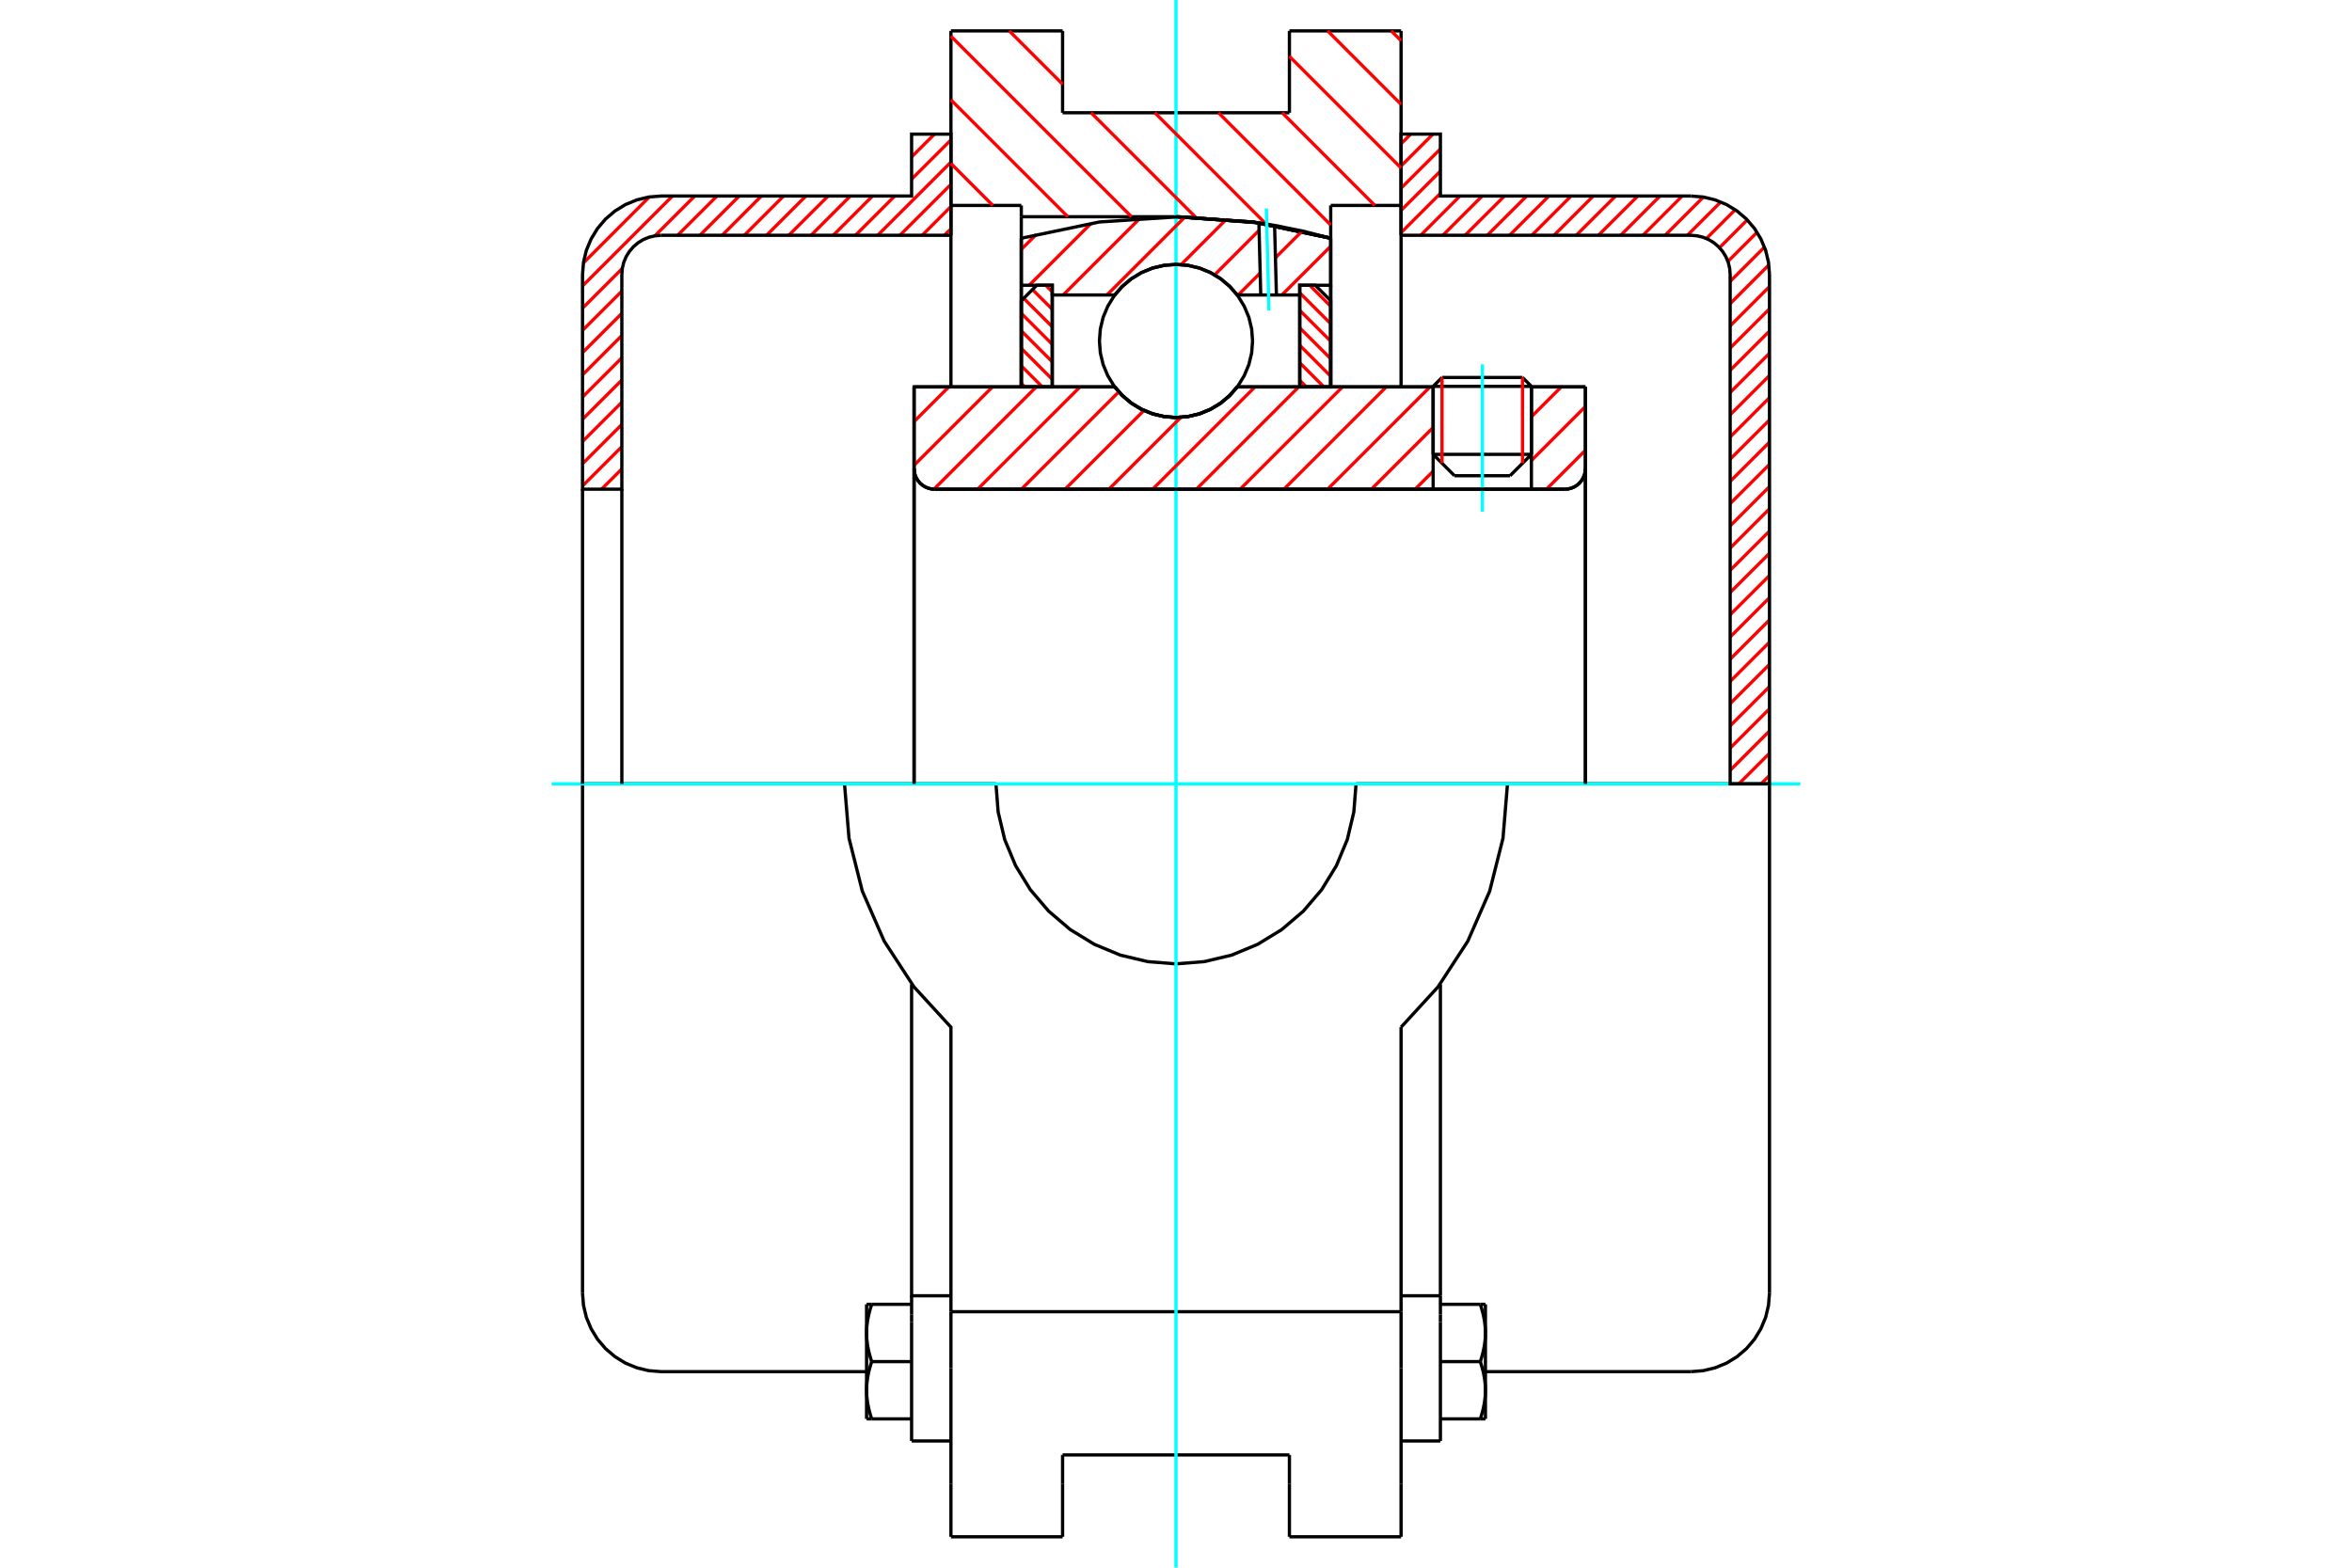 <?xml version="1.0" standalone="no"?>
<!DOCTYPE svg PUBLIC "-//W3C//DTD SVG 1.1//EN"
	"http://www.w3.org/Graphics/SVG/1.1/DTD/svg11.dtd">
<svg xmlns="http://www.w3.org/2000/svg" height="100%" width="100%" viewBox="0 0 36000 24000">
	<rect x="-1800" y="-1200" width="39600" height="26400" style="fill:#FFF"/>
	<g style="fill:none; fill-rule:evenodd" transform="matrix(1 0 0 1 0 0)">
		<g style="fill:none; stroke:#000; stroke-width:50; shape-rendering:geometricPrecision">
			<line x1="23440" y1="5915" x2="21936" y2="5915"/>
			<line x1="22072" y1="5779" x2="23304" y2="5779"/>
			<line x1="21936" y1="6956" x2="23440" y2="6956"/>
			<line x1="23113" y1="7283" x2="22263" y2="7283"/>
			<polyline points="23951,7489 24000,7486 24049,7474 24094,7455 24137,7429 24174,7397 24206,7359 24232,7317 24251,7271 24263,7223 24267,7174"/>
			<line x1="24267" y1="5923" x2="24267" y2="7174"/>
			<line x1="23440" y1="5923" x2="24267" y2="5923"/>
			<line x1="18938" y1="5923" x2="21936" y2="5923"/>
			<polyline points="17062,5923 17182,6059 17321,6175 17476,6268 17643,6336 17820,6378 18000,6392 18180,6378 18357,6336 18524,6268 18679,6175 18818,6059 18938,5923"/>
			<line x1="13991" y1="5923" x2="17062" y2="5923"/>
			<line x1="13991" y1="7174" x2="13991" y2="5923"/>
			<polyline points="13991,7174 13995,7223 14006,7271 14025,7317 14051,7359 14083,7397 14121,7429 14163,7455 14209,7474 14257,7486 14306,7489"/>
			<line x1="23951" y1="7489" x2="14306" y2="7489"/>
			<line x1="24267" y1="7174" x2="24267" y2="12000"/>
			<line x1="13991" y1="7174" x2="13991" y2="12000"/>
			<line x1="22072" y1="5779" x2="21936" y2="5915"/>
			<line x1="23440" y1="5915" x2="23304" y2="5779"/>
			<line x1="23113" y1="7283" x2="23440" y2="6956"/>
			<line x1="21936" y1="6956" x2="22263" y2="7283"/>
			<line x1="21936" y1="5915" x2="21936" y2="6956"/>
			<line x1="23440" y1="6956" x2="23440" y2="5915"/>
			<line x1="21445" y1="473" x2="21445" y2="3145"/>
			<line x1="19736" y1="473" x2="21445" y2="473"/>
			<line x1="19736" y1="1726" x2="19736" y2="473"/>
			<line x1="16264" y1="1726" x2="19736" y2="1726"/>
			<line x1="16264" y1="473" x2="16264" y2="1726"/>
			<line x1="14555" y1="473" x2="16264" y2="473"/>
			<line x1="14555" y1="3145" x2="14555" y2="473"/>
			<line x1="15632" y1="3145" x2="14555" y2="3145"/>
			<line x1="15632" y1="3318" x2="15632" y2="3145"/>
			<line x1="18000" y1="3318" x2="15632" y2="3318"/>
			<polyline points="20368,3647 19195,3401 18000,3318"/>
			<line x1="20368" y1="3145" x2="20368" y2="3647"/>
			<line x1="21445" y1="3145" x2="20368" y2="3145"/>
			<line x1="23074" y1="12000" x2="20756" y2="12000"/>
			<line x1="15244" y1="12000" x2="12926" y2="12000"/>
			<polyline points="15244,12000 15278,12431 15378,12852 15544,13251 15770,13620 16051,13949 16380,14230 16749,14456 17148,14622 17569,14722 18000,14756 18431,14722 18852,14622 19251,14456 19620,14230 19949,13949 20230,13620 20456,13251 20622,12852 20722,12431 20756,12000"/>
			<polyline points="12926,12000 12995,12833 13199,13643 13534,14409 13990,15109 14555,15725 14555,20081"/>
			<line x1="21445" y1="20081" x2="14555" y2="20081"/>
			<line x1="21445" y1="15725" x2="21445" y2="20081"/>
			<polyline points="21445,15725 22010,15109 22466,14409 22801,13643 23005,12833 23074,12000"/>
			<line x1="21445" y1="20943" x2="21445" y2="20081"/>
			<line x1="21445" y1="22719" x2="21445" y2="20943"/>
			<line x1="21445" y1="23527" x2="21445" y2="22719"/>
			<line x1="21445" y1="3145" x2="21445" y2="5923"/>
			<line x1="14555" y1="5923" x2="14555" y2="3145"/>
			<line x1="14555" y1="22719" x2="14555" y2="23527"/>
			<line x1="14555" y1="20943" x2="14555" y2="22719"/>
			<line x1="14555" y1="20943" x2="14555" y2="20081"/>
			<line x1="20368" y1="3647" x2="20368" y2="5923"/>
			<line x1="15632" y1="5918" x2="15632" y2="3318"/>
			<line x1="16264" y1="22719" x2="16264" y2="22274"/>
			<line x1="16264" y1="23527" x2="16264" y2="22719"/>
			<line x1="16264" y1="22274" x2="19736" y2="22274"/>
			<line x1="19736" y1="22719" x2="19736" y2="23527"/>
			<line x1="19736" y1="22274" x2="19736" y2="22719"/>
			<line x1="19736" y1="23527" x2="21445" y2="23527"/>
			<line x1="14555" y1="23527" x2="16264" y2="23527"/>
			<polyline points="20368,3647 19195,3401 18000,3318"/>
			<line x1="13953" y1="20238" x2="13953" y2="22060"/>
			<line x1="13953" y1="20124" x2="13953" y2="20238"/>
			<line x1="13953" y1="19837" x2="13953" y2="20124"/>
			<polyline points="13953,15070 13953,19837 14555,19837"/>
			<polyline points="13264,21284 13264,21296 13264,21308 13265,21320 13265,21332 13266,21344 13266,21356 13267,21368 13268,21380 13269,21392 13270,21404 13272,21416 13273,21428 13275,21440 13276,21452 13278,21465 13280,21477 13282,21489 13284,21501 13287,21514 13289,21526 13292,21539 13294,21551 13297,21564 13300,21576 13303,21589 13307,21602 13310,21615 13314,21628 13317,21641 13321,21654 13325,21668 13329,21681 13333,21695 13338,21709 13342,21722"/>
			<line x1="13264" y1="21722" x2="13264" y2="21284"/>
			<line x1="13342" y1="21722" x2="13264" y2="21722"/>
			<polyline points="13264,20407 13264,20419 13264,20431 13265,20443 13265,20455 13266,20467 13266,20479 13267,20491 13268,20503 13269,20515 13270,20527 13272,20539 13273,20551 13275,20563 13276,20575 13278,20588 13280,20600 13282,20612 13284,20624 13287,20637 13289,20649 13292,20662 13294,20674 13297,20687 13300,20699 13303,20712 13307,20725 13310,20738 13314,20751 13317,20764 13321,20777 13325,20791 13329,20804 13333,20818 13338,20832 13342,20845"/>
			<line x1="13264" y1="21284" x2="13264" y2="20407"/>
			<polyline points="13342,20845 13338,20859 13333,20873 13329,20887 13325,20900 13321,20913 13317,20927 13314,20940 13310,20953 13307,20966 13303,20979 13300,20991 13297,21004 13294,21017 13292,21029 13289,21042 13287,21054 13284,21067 13282,21079 13280,21091 13278,21103 13276,21115 13275,21128 13273,21140 13272,21152 13270,21164 13269,21176 13268,21188 13267,21200 13266,21212 13266,21224 13265,21236 13265,21248 13264,21260 13264,21272 13264,21284"/>
			<line x1="13264" y1="19968" x2="13342" y2="19968"/>
			<line x1="13264" y1="20407" x2="13264" y2="19968"/>
			<polyline points="13342,19968 13338,19982 13333,19996 13329,20010 13325,20023 13321,20036 13317,20050 13314,20063 13310,20076 13307,20089 13303,20102 13300,20114 13297,20127 13294,20140 13292,20152 13289,20165 13287,20177 13284,20190 13282,20202 13280,20214 13278,20226 13276,20238 13275,20251 13273,20263 13272,20275 13270,20287 13269,20299 13268,20311 13267,20323 13266,20335 13266,20347 13265,20359 13265,20371 13264,20383 13264,20395 13264,20407"/>
			<line x1="13953" y1="20845" x2="13342" y2="20845"/>
			<line x1="13953" y1="19968" x2="13342" y2="19968"/>
			<line x1="13953" y1="21722" x2="13342" y2="21722"/>
			<line x1="10119" y1="12000" x2="8916" y2="12000"/>
			<line x1="12926" y1="12000" x2="10119" y2="12000"/>
			<line x1="8916" y1="12000" x2="8916" y2="19796"/>
			<line x1="13953" y1="22060" x2="14555" y2="22060"/>
			<polyline points="8916,19796 8931,19984 8975,20168 9048,20342 9146,20503 9269,20647 9412,20769 9573,20868 9748,20940 9931,20984 10119,20999 13264,20999"/>
			<line x1="21445" y1="19837" x2="22047" y2="19837"/>
			<line x1="22047" y1="20124" x2="22047" y2="19837"/>
			<line x1="22047" y1="20238" x2="22047" y2="20124"/>
			<line x1="22047" y1="22060" x2="22047" y2="20238"/>
			<line x1="22047" y1="19837" x2="22047" y2="15070"/>
			<line x1="22658" y1="19968" x2="22736" y2="19968"/>
			<polyline points="22736,20407 22736,20395 22736,20383 22735,20371 22735,20359 22734,20347 22734,20335 22733,20323 22732,20311 22731,20299 22730,20287 22728,20275 22727,20263 22725,20251 22724,20238 22722,20226 22720,20214 22718,20202 22716,20190 22713,20177 22711,20165 22708,20152 22706,20140 22703,20127 22700,20114 22697,20102 22693,20089 22690,20076 22686,20063 22683,20050 22679,20036 22675,20023 22671,20010 22667,19996 22662,19982 22658,19968"/>
			<line x1="22736" y1="19968" x2="22736" y2="20407"/>
			<polyline points="22736,21284 22736,21272 22736,21260 22735,21248 22735,21236 22734,21224 22734,21212 22733,21200 22732,21188 22731,21176 22730,21164 22728,21152 22727,21140 22725,21128 22724,21115 22722,21103 22720,21091 22718,21079 22716,21067 22713,21054 22711,21042 22708,21029 22706,21017 22703,21004 22700,20991 22697,20979 22693,20966 22690,20953 22686,20940 22683,20927 22679,20913 22675,20900 22671,20887 22667,20873 22662,20859 22658,20845"/>
			<line x1="22736" y1="20407" x2="22736" y2="21284"/>
			<polyline points="22658,20845 22662,20832 22667,20818 22671,20804 22675,20791 22679,20777 22683,20764 22686,20751 22690,20738 22693,20725 22697,20712 22700,20699 22703,20687 22706,20674 22708,20662 22711,20649 22713,20637 22716,20624 22718,20612 22720,20600 22722,20588 22724,20575 22725,20563 22727,20551 22728,20539 22730,20527 22731,20515 22732,20503 22733,20491 22734,20479 22734,20467 22735,20455 22735,20443 22736,20431 22736,20419 22736,20407"/>
			<line x1="22736" y1="21722" x2="22658" y2="21722"/>
			<line x1="22736" y1="21284" x2="22736" y2="21722"/>
			<polyline points="22658,21722 22662,21709 22667,21695 22671,21681 22675,21668 22679,21654 22683,21641 22686,21628 22690,21615 22693,21602 22697,21589 22700,21576 22703,21564 22706,21551 22708,21539 22711,21526 22713,21514 22716,21501 22718,21489 22720,21477 22722,21465 22724,21452 22725,21440 22727,21428 22728,21416 22730,21404 22731,21392 22732,21380 22733,21368 22734,21356 22734,21344 22735,21332 22735,21320 22736,21308 22736,21296 22736,21284"/>
			<line x1="22047" y1="21722" x2="22658" y2="21722"/>
			<line x1="22047" y1="20845" x2="22658" y2="20845"/>
			<line x1="22047" y1="19968" x2="22658" y2="19968"/>
			<line x1="25881" y1="12000" x2="23074" y2="12000"/>
			<line x1="27084" y1="12000" x2="25881" y2="12000"/>
			<line x1="27084" y1="19796" x2="27084" y2="12000"/>
			<line x1="21445" y1="22060" x2="22047" y2="22060"/>
			<polyline points="25881,20999 26069,20984 26252,20940 26427,20868 26588,20769 26731,20647 26854,20503 26952,20342 27025,20168 27069,19984 27084,19796"/>
			<line x1="22736" y1="20999" x2="25881" y2="20999"/>
		</g>
		<g style="fill:none; stroke:#0FF; stroke-width:50; shape-rendering:geometricPrecision">
			<line x1="22688" y1="7834" x2="22688" y2="5578"/>
			<line x1="8443" y1="12000" x2="27557" y2="12000"/>
			<line x1="18000" y1="24000" x2="18000" y2="0"/>
		</g>
		<g style="fill:none; stroke:#F00; stroke-width:50; shape-rendering:geometricPrecision">
			<line x1="27084" y1="11872" x2="26955" y2="12000"/>
			<line x1="27084" y1="11532" x2="26615" y2="12000"/>
			<line x1="27084" y1="11191" x2="26482" y2="11793"/>
			<line x1="27084" y1="10851" x2="26482" y2="11453"/>
			<line x1="27084" y1="10511" x2="26482" y2="11112"/>
			<line x1="27084" y1="10171" x2="26482" y2="10772"/>
			<line x1="27084" y1="9831" x2="26482" y2="10432"/>
			<line x1="27084" y1="9490" x2="26482" y2="10092"/>
			<line x1="27084" y1="9150" x2="26482" y2="9752"/>
			<line x1="27084" y1="8810" x2="26482" y2="9411"/>
			<line x1="27084" y1="8470" x2="26482" y2="9071"/>
			<line x1="27084" y1="8130" x2="26482" y2="8731"/>
			<line x1="27084" y1="7789" x2="26482" y2="8391"/>
			<line x1="27084" y1="7449" x2="26482" y2="8051"/>
			<line x1="27084" y1="7109" x2="26482" y2="7710"/>
			<line x1="27084" y1="6769" x2="26482" y2="7370"/>
			<line x1="27084" y1="6429" x2="26482" y2="7030"/>
			<line x1="27084" y1="6088" x2="26482" y2="6690"/>
			<line x1="27084" y1="5748" x2="26482" y2="6350"/>
			<line x1="27084" y1="5408" x2="26482" y2="6009"/>
			<line x1="27084" y1="5068" x2="26482" y2="5669"/>
			<line x1="27084" y1="4728" x2="26482" y2="5329"/>
			<line x1="27084" y1="4387" x2="26482" y2="4989"/>
			<line x1="27074" y1="4056" x2="26482" y2="4649"/>
			<line x1="27007" y1="3783" x2="26482" y2="4308"/>
			<line x1="26894" y1="3556" x2="26447" y2="4003"/>
			<line x1="26744" y1="3366" x2="26319" y2="3792"/>
			<line x1="26559" y1="3211" x2="26118" y2="3652"/>
			<line x1="26338" y1="3092" x2="25827" y2="3602"/>
			<line x1="26072" y1="3017" x2="25487" y2="3602"/>
			<line x1="25748" y1="3001" x2="25147" y2="3602"/>
			<line x1="25408" y1="3001" x2="24807" y2="3602"/>
			<line x1="25068" y1="3001" x2="24466" y2="3602"/>
			<line x1="24728" y1="3001" x2="24126" y2="3602"/>
			<line x1="24387" y1="3001" x2="23786" y2="3602"/>
			<line x1="24047" y1="3001" x2="23446" y2="3602"/>
			<line x1="23707" y1="3001" x2="23106" y2="3602"/>
			<line x1="23367" y1="3001" x2="22765" y2="3602"/>
			<line x1="23027" y1="3001" x2="22425" y2="3602"/>
			<line x1="22686" y1="3001" x2="22085" y2="3602"/>
			<line x1="22346" y1="3001" x2="21745" y2="3602"/>
			<line x1="22047" y1="2960" x2="21445" y2="3562"/>
			<line x1="22047" y1="2620" x2="21445" y2="3221"/>
			<line x1="22047" y1="2280" x2="21445" y2="2881"/>
			<line x1="21933" y1="2053" x2="21445" y2="2541"/>
			<line x1="21593" y1="2053" x2="21445" y2="2201"/>
		</g>
		<g style="fill:none; stroke:#000; stroke-width:50; shape-rendering:geometricPrecision">
			<polyline points="21445,3602 21445,2053 22047,2053 22047,3001 25881,3001"/>
			<polyline points="27084,4204 27069,4016 27025,3832 26952,3658 26854,3497 26731,3353 26588,3231 26427,3132 26252,3060 26069,3016 25881,3001"/>
			<polyline points="27084,4204 27084,12000 26482,12000 26482,4204 26475,4110 26453,4018 26417,3931 26367,3850 26306,3779 26234,3717 26154,3668 26067,3632 25975,3610 25881,3602 21445,3602"/>
		</g>
		<g style="fill:none; stroke:#F00; stroke-width:50; shape-rendering:geometricPrecision">
			<line x1="14555" y1="3503" x2="14455" y2="3602"/>
			<line x1="14555" y1="3162" x2="14115" y2="3602"/>
			<line x1="14555" y1="2822" x2="13774" y2="3602"/>
			<line x1="14555" y1="2482" x2="13434" y2="3602"/>
			<line x1="14555" y1="2142" x2="13953" y2="2743"/>
			<line x1="13695" y1="3001" x2="13094" y2="3602"/>
			<line x1="9518" y1="7179" x2="9207" y2="7489"/>
			<line x1="14303" y1="2053" x2="13953" y2="2403"/>
			<line x1="13355" y1="3001" x2="12754" y2="3602"/>
			<line x1="9518" y1="6838" x2="8916" y2="7440"/>
			<line x1="13963" y1="2053" x2="13953" y2="2063"/>
			<line x1="13015" y1="3001" x2="12414" y2="3602"/>
			<line x1="9518" y1="6498" x2="8916" y2="7100"/>
			<line x1="12675" y1="3001" x2="12073" y2="3602"/>
			<line x1="9518" y1="6158" x2="8916" y2="6759"/>
			<line x1="12335" y1="3001" x2="11733" y2="3602"/>
			<line x1="9518" y1="5818" x2="8916" y2="6419"/>
			<line x1="11994" y1="3001" x2="11393" y2="3602"/>
			<line x1="9518" y1="5478" x2="8916" y2="6079"/>
			<line x1="11654" y1="3001" x2="11053" y2="3602"/>
			<line x1="9518" y1="5137" x2="8916" y2="5739"/>
			<line x1="11314" y1="3001" x2="10713" y2="3602"/>
			<line x1="9518" y1="4797" x2="8916" y2="5399"/>
			<line x1="10974" y1="3001" x2="10372" y2="3602"/>
			<line x1="9518" y1="4457" x2="8916" y2="5058"/>
			<line x1="10634" y1="3001" x2="10024" y2="3610"/>
			<line x1="9526" y1="4109" x2="8916" y2="4718"/>
			<line x1="10293" y1="3001" x2="8916" y2="4378"/>
			<line x1="9939" y1="3015" x2="8931" y2="4024"/>
		</g>
		<g style="fill:none; stroke:#000; stroke-width:50; shape-rendering:geometricPrecision">
			<polyline points="14555,3602 14555,2053 13953,2053 13953,3001 10119,3001 9931,3016 9748,3060 9573,3132 9412,3231 9269,3353 9146,3497 9048,3658 8975,3832 8931,4016 8916,4204 8916,7489 9518,7489 9518,4204"/>
			<polyline points="10119,3602 10025,3610 9933,3632 9846,3668 9766,3717 9694,3779 9633,3850 9583,3931 9547,4018 9525,4110 9518,4204"/>
			<line x1="10119" y1="3602" x2="14555" y2="3602"/>
			<line x1="8916" y1="12000" x2="8916" y2="7489"/>
			<line x1="9518" y1="7489" x2="9518" y2="12000"/>
		</g>
		<g style="fill:none; stroke:#F00; stroke-width:50; shape-rendering:geometricPrecision">
			<line x1="21295" y1="473" x2="21445" y2="623"/>
			<line x1="20321" y1="473" x2="21445" y2="1598"/>
			<line x1="19736" y1="863" x2="21445" y2="2572"/>
			<line x1="19625" y1="1726" x2="21043" y2="3145"/>
			<line x1="18650" y1="1726" x2="20368" y2="3444"/>
			<line x1="17676" y1="1726" x2="19380" y2="3431"/>
			<line x1="15448" y1="473" x2="16264" y2="1289"/>
			<line x1="16701" y1="1726" x2="18301" y2="3326"/>
			<line x1="14555" y1="554" x2="17319" y2="3318"/>
			<line x1="14555" y1="1529" x2="16344" y2="3318"/>
			<line x1="14555" y1="2503" x2="15196" y2="3145"/>
		</g>
		<g style="fill:none; stroke:#000; stroke-width:50; shape-rendering:geometricPrecision">
			<polyline points="20368,3647 19195,3401 18000,3318"/>
		</g>
		<g style="fill:none; stroke:#F00; stroke-width:50; shape-rendering:geometricPrecision">
			<line x1="23304" y1="5779" x2="23304" y2="7092"/>
			<line x1="22072" y1="7092" x2="22072" y2="5779"/>
			<line x1="15632" y1="5869" x2="15686" y2="5923"/>
			<line x1="15632" y1="5601" x2="15954" y2="5923"/>
			<line x1="15632" y1="5333" x2="16106" y2="5807"/>
			<line x1="15632" y1="5065" x2="16106" y2="5539"/>
			<line x1="15632" y1="4797" x2="16106" y2="5271"/>
			<line x1="15669" y1="4567" x2="16106" y2="5003"/>
			<line x1="15803" y1="4433" x2="16106" y2="4735"/>
			<line x1="16005" y1="4367" x2="16106" y2="4467"/>
		</g>
		<g style="fill:none; stroke:#000; stroke-width:50; shape-rendering:geometricPrecision">
			<polyline points="16106,5923 16106,4367 15869,4367 15632,4604 15632,5923 16106,5923"/>
		</g>
		<g style="fill:none; stroke:#F00; stroke-width:50; shape-rendering:geometricPrecision">
			<line x1="20046" y1="4367" x2="20368" y2="4689"/>
			<line x1="19894" y1="4483" x2="20368" y2="4956"/>
			<line x1="19894" y1="4751" x2="20368" y2="5224"/>
			<line x1="19894" y1="5019" x2="20368" y2="5492"/>
			<line x1="19894" y1="5286" x2="20368" y2="5760"/>
			<line x1="19894" y1="5554" x2="20263" y2="5923"/>
			<line x1="19894" y1="5822" x2="19995" y2="5923"/>
		</g>
		<g style="fill:none; stroke:#000; stroke-width:50; shape-rendering:geometricPrecision">
			<polyline points="19894,5923 19894,4367 20131,4367 20368,4604 20368,5923 19894,5923"/>
			<polyline points="19172,5220 19158,5036 19115,4857 19044,4688 18948,4531 18829,4391 18689,4271 18532,4175 18362,4105 18183,4062 18000,4048 17817,4062 17638,4105 17468,4175 17311,4271 17171,4391 17052,4531 16956,4688 16885,4857 16842,5036 16828,5220 16842,5403 16885,5582 16956,5752 17052,5909 17171,6048 17311,6168 17468,6264 17638,6334 17817,6377 18000,6392 18183,6377 18362,6334 18532,6264 18689,6168 18829,6048 18948,5909 19044,5752 19115,5582 19158,5403 19172,5220"/>
		</g>
		<g style="fill:none; stroke:#F00; stroke-width:50; shape-rendering:geometricPrecision">
			<line x1="20368" y1="3770" x2="19621" y2="4516"/>
			<line x1="19930" y1="3538" x2="19522" y2="3946"/>
			<line x1="19289" y1="4179" x2="18952" y2="4516"/>
			<line x1="19272" y1="3526" x2="18591" y2="4208"/>
			<line x1="18774" y1="3354" x2="18078" y2="4051"/>
			<line x1="18138" y1="3321" x2="16943" y2="4516"/>
			<line x1="17450" y1="3340" x2="16273" y2="4516"/>
			<line x1="16700" y1="3420" x2="15753" y2="4367"/>
			<line x1="15862" y1="3588" x2="15632" y2="3818"/>
		</g>
		<g style="fill:none; stroke:#000; stroke-width:50; shape-rendering:geometricPrecision">
			<polyline points="15632,5923 15632,4367 15632,3647"/>
			<polyline points="19269,3412 18050,3318 16829,3398 15632,3647"/>
			<polyline points="19509,3451 19389,3430 19269,3412"/>
			<polyline points="20368,3647 19941,3538 19509,3451"/>
			<polyline points="20368,3647 20368,4367 19894,4367 19894,4516 19894,5923"/>
			<polyline points="19894,4516 19537,4516 19297,4516 18938,4516 18818,4380 18679,4265 18524,4171 18357,4103 18180,4062 18000,4048 17820,4062 17643,4103 17476,4171 17321,4265 17182,4380 17062,4516 16106,4516 16106,5923"/>
			<polyline points="16106,4516 16106,4367 15632,4367"/>
			<line x1="20368" y1="4367" x2="20368" y2="5923"/>
		</g>
		<g style="fill:none; stroke:#0FF; stroke-width:50; shape-rendering:geometricPrecision">
			<line x1="19423" y1="4755" x2="19383" y2="3191"/>
		</g>
		<g style="fill:none; stroke:#000; stroke-width:50; shape-rendering:geometricPrecision">
			<line x1="19297" y1="4516" x2="19269" y2="3412"/>
			<line x1="19537" y1="4516" x2="19509" y2="3451"/>
		</g>
		<g style="fill:none; stroke:#F00; stroke-width:50; shape-rendering:geometricPrecision">
			<line x1="24267" y1="6893" x2="23670" y2="7489"/>
			<line x1="24267" y1="6223" x2="23440" y2="7050"/>
			<line x1="23897" y1="5923" x2="23440" y2="6380"/>
			<line x1="21936" y1="7214" x2="21661" y2="7489"/>
			<line x1="21936" y1="6544" x2="20991" y2="7489"/>
			<line x1="21888" y1="5923" x2="20321" y2="7489"/>
			<line x1="21218" y1="5923" x2="19652" y2="7489"/>
			<line x1="20549" y1="5923" x2="18982" y2="7489"/>
			<line x1="19879" y1="5923" x2="18312" y2="7489"/>
			<line x1="19209" y1="5923" x2="17643" y2="7489"/>
			<line x1="18074" y1="6389" x2="16973" y2="7489"/>
			<line x1="17509" y1="6284" x2="16303" y2="7489"/>
			<line x1="17125" y1="5998" x2="15634" y2="7489"/>
			<line x1="16531" y1="5923" x2="14964" y2="7489"/>
			<line x1="15861" y1="5923" x2="14295" y2="7489"/>
			<line x1="15191" y1="5923" x2="13991" y2="7123"/>
			<line x1="14522" y1="5923" x2="13991" y2="6454"/>
		</g>
		<g style="fill:none; stroke:#000; stroke-width:50; shape-rendering:geometricPrecision">
			<line x1="24267" y1="12000" x2="24267" y2="5923"/>
			<polyline points="23951,7489 24000,7486 24049,7474 24094,7455 24137,7429 24174,7397 24206,7359 24232,7317 24251,7271 24263,7223 24267,7174"/>
			<polyline points="23951,7489 23440,7489 23440,5923"/>
			<polyline points="23440,7489 21936,7489 21936,5923"/>
			<line x1="21936" y1="7489" x2="14306" y2="7489"/>
			<polyline points="13991,7174 13995,7223 14006,7271 14025,7317 14051,7359 14083,7397 14121,7429 14163,7455 14209,7474 14257,7486 14306,7489"/>
			<polyline points="13991,7174 13991,5923 14464,5923 17062,5923 17182,6059 17321,6175 17476,6268 17643,6336 17820,6378 18000,6392 18180,6378 18357,6336 18524,6268 18679,6175 18818,6059 18938,5923 21936,5923"/>
			<line x1="23440" y1="5923" x2="24267" y2="5923"/>
			<line x1="13991" y1="12000" x2="13991" y2="7174"/>
		</g>
	</g>
</svg>
